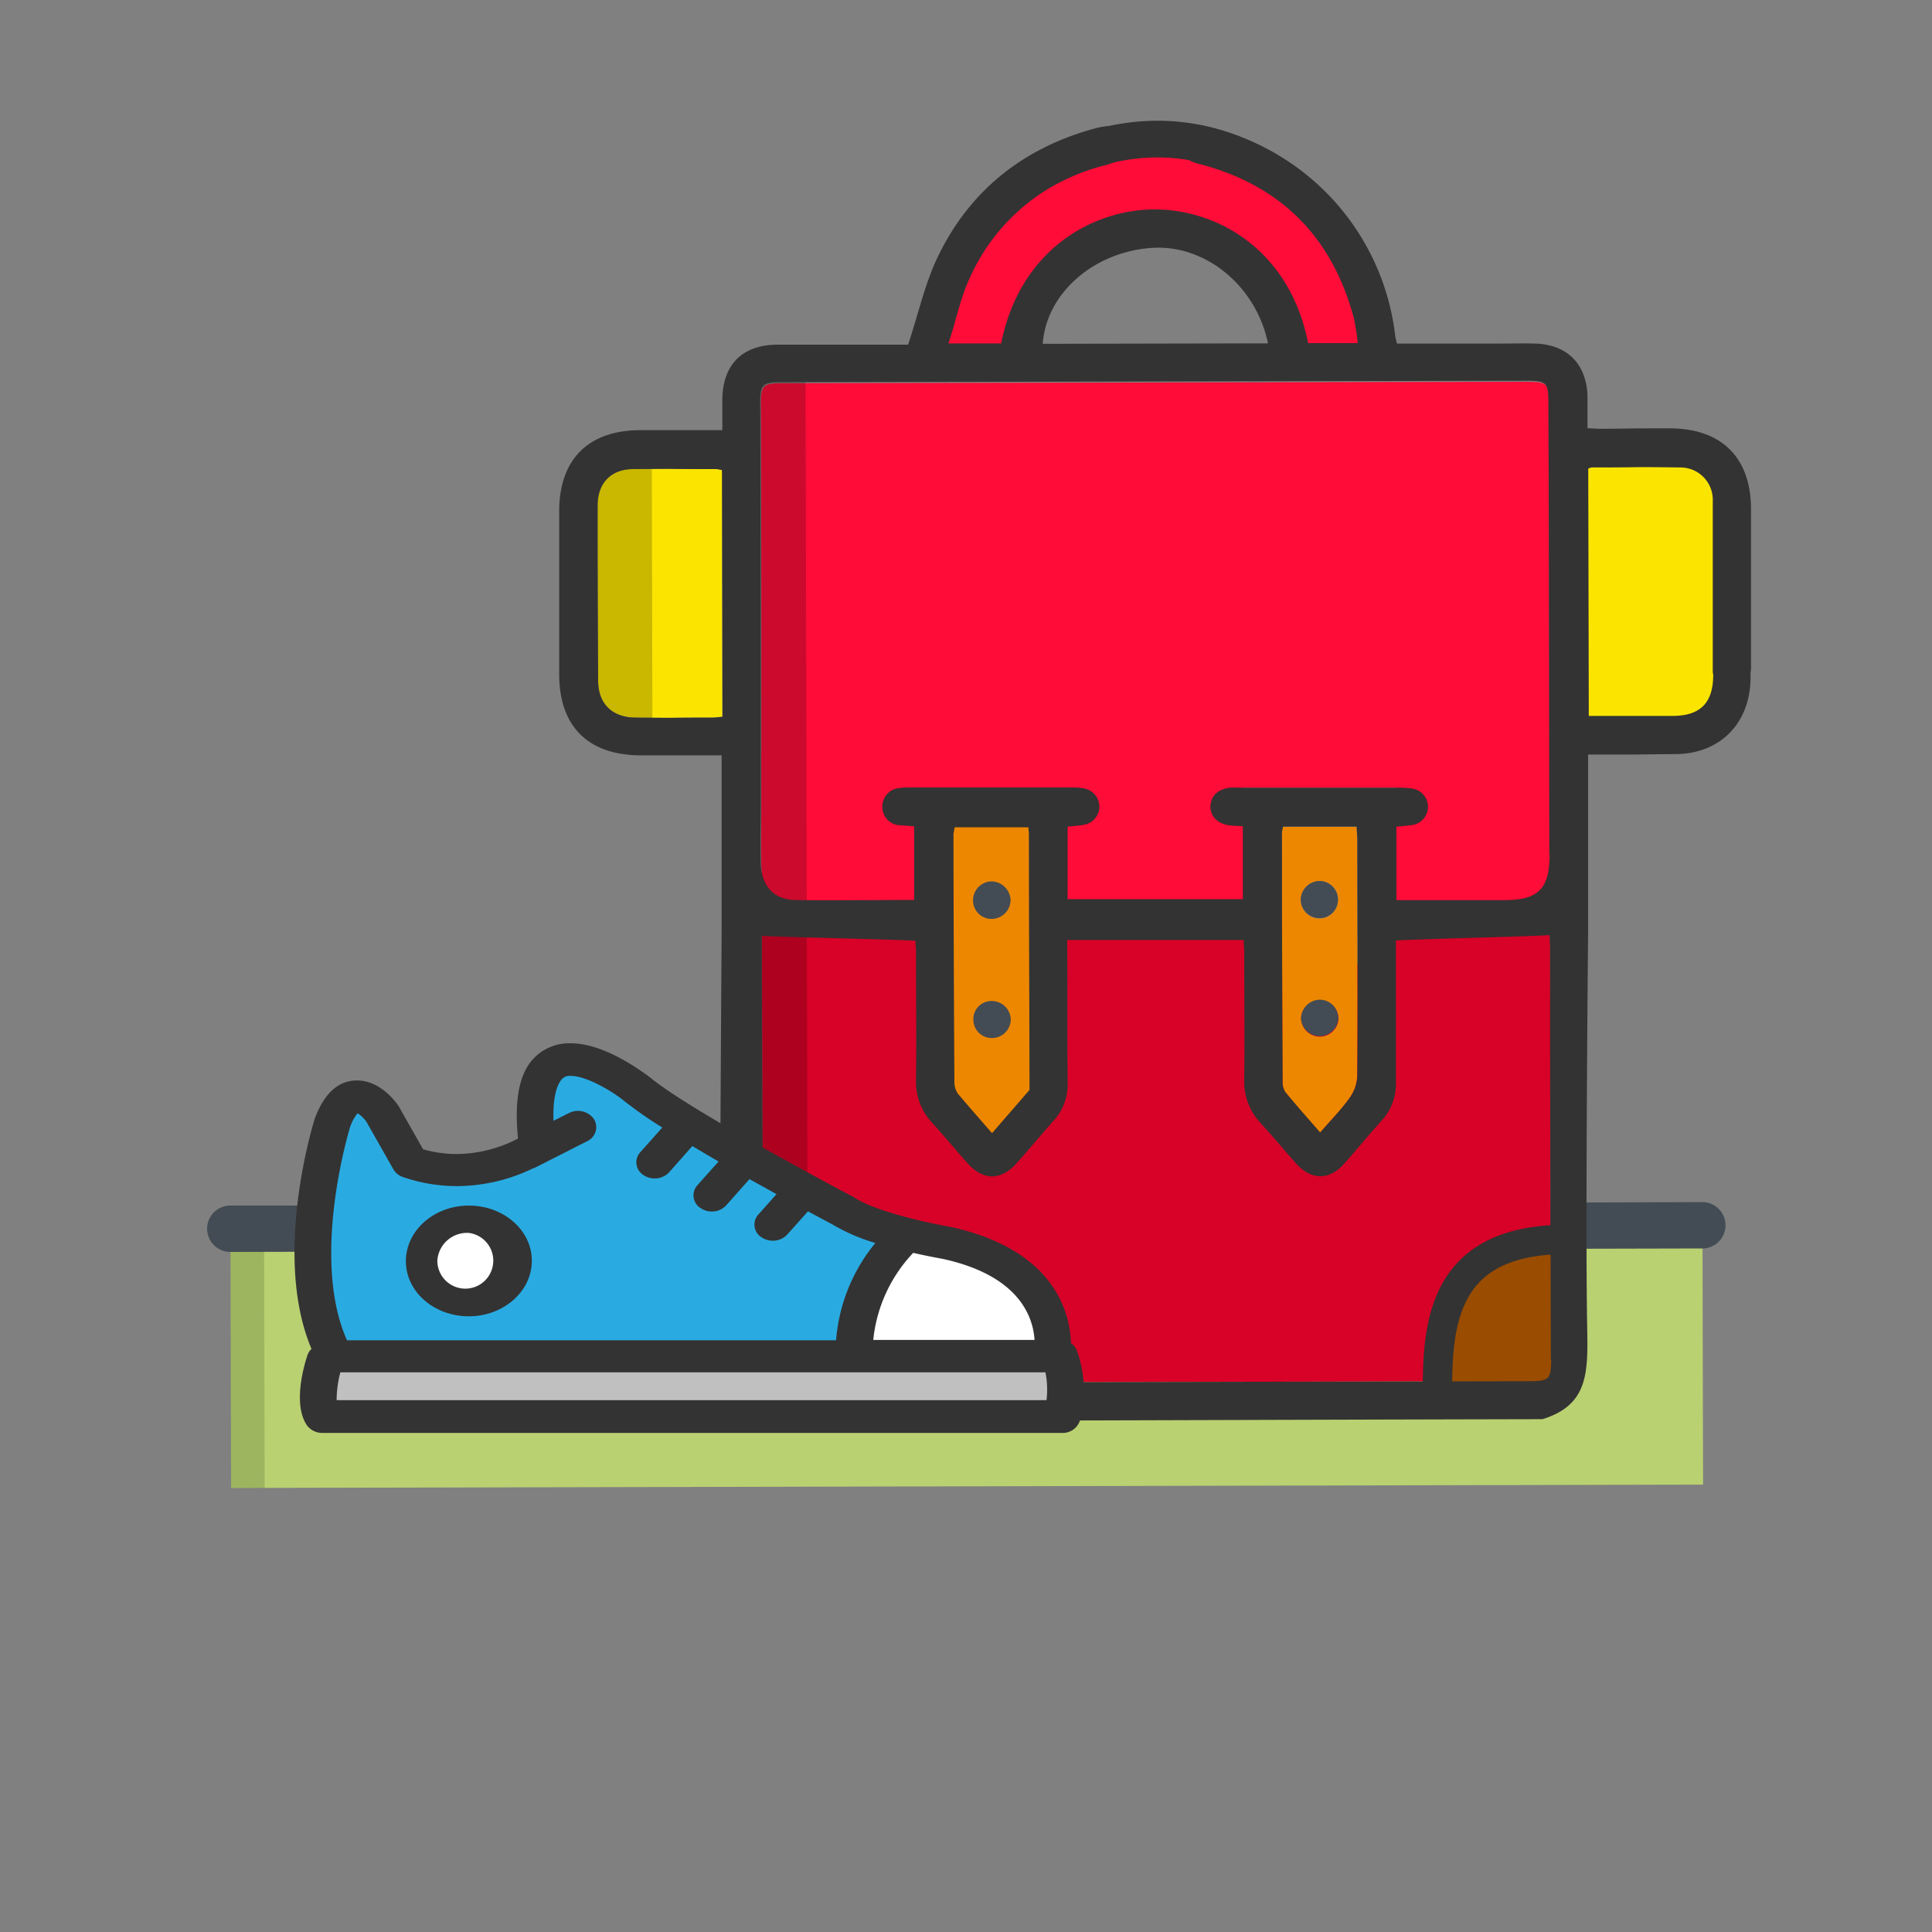 <svg xmlns="http://www.w3.org/2000/svg" viewBox="0 0 250 250"><rect x="0" y="0" width="250" height="250" fill="#808080" stroke="none"/><defs><style>.cls-1{isolation:isolate;}.cls-2{fill:#9db55f;}.cls-3{fill:#b9d171;}.cls-11,.cls-4{fill:#434c54;}.cls-5{fill:#d80127;}.cls-10,.cls-11,.cls-13,.cls-5,.cls-6,.cls-7,.cls-9{fill-rule:evenodd;}.cls-6{fill:#9a4c00;}.cls-7{fill:#fbe500;}.cls-8{opacity:0.2;mix-blend-mode:multiply;}.cls-9{fill:#ff0c38;}.cls-10{fill:#ee8700;}.cls-12{fill:#333;}.cls-13,.cls-14,.cls-18{fill:none;}.cls-13,.cls-14{stroke:#333;stroke-miterlimit:10;}.cls-13{stroke-width:3.8px;}.cls-14{stroke-width:4.75px;}.cls-15{fill:#29abe2;}.cls-16{fill:#fff;}.cls-17{fill:silver;}</style></defs><title>globe_trotter</title><g class="cls-1"><g id="def"><polygon class="cls-2" points="34.17 159.06 46.17 175.77 34.25 192.53 29.9 192.56 29.82 159.08 34.17 159.06"/><rect class="cls-3" x="34.21" y="158.84" width="186.13" height="33.48" transform="translate(-0.4 0.29) rotate(-0.13)"/><path class="cls-4" d="M79,156,45.13,156h-6l-9.33,0a3,3,0,0,0,0,6l190.48-.45a3,3,0,1,0,0-6L85,156Z"/><path class="cls-5" d="M100.4,178.91c-1.37,0-1.69-.95-1.7-2.11q0-4,0-8-.08-35.07-.16-70.16V97.31c4.11.21,15.73.42,19.87.64,0,.4.08.87.08,1.34,0,5.57.07,11.13,0,16.69a7.7,7.7,0,0,0,2.07,5.5c1.58,1.73,3.07,3.55,4.63,5.29,2,2.22,4.31,2.21,6.29,0,1.63-1.84,3.19-3.73,4.83-5.56a6.92,6.92,0,0,0,1.8-4.92c-.06-6.1,0-12.21-.06-18.44l22.84-.06c0,.48.07,1,.07,1.53,0,5.5.07,11,0,16.52a7.83,7.83,0,0,0,2.12,5.64c1.59,1.72,3.07,3.54,4.64,5.27,1.95,2.15,4.26,2.13,6.17,0,1.63-1.84,3.18-3.74,4.83-5.56a7,7,0,0,0,1.87-5.06c0-5.51,0-11,0-16.52V97.81c4.12-.23,15.7-.45,19.89-.69,0,.11,0,.67.06,1.24q.07,38.76.16,77.53c0,2.56-.27,2.83-2.77,2.84C195,178.74,103.66,178.93,100.4,178.91Z"/><path class="cls-6" d="M186,181.88c-.53-.47,0-10.21,0-10.21l3.33-6.21,4.41-3.44,9.16-.87v14.43l-1.41,5.51-9.42.79Z"/><path class="cls-6" d="M112.87,181.88c.53-.47,0-10.21,0-10.21l-3.32-6.21L105.13,162,96,161.15v14.43l1.41,5.51,9.42.79Z"/><path class="cls-7" d="M93.46,92.76c-.46,0-.83.09-1.2.1-7.47,0-2.58.06-10,0-3,0-4.85-1.76-4.86-4.73q-.08-11.36-.07-22.73c0-2.85,1.69-4.67,4.53-4.7,7.74-.07,3.12,0,10.86,0a5.22,5.22,0,0,1,.71.13Z"/><rect class="cls-8" x="75.02" y="58.6" width="9.36" height="35.1" transform="translate(-0.17 0.18) rotate(-0.13)"/><path class="cls-9" d="M118.38,116.58c-2.79,0-13,.1-15.61,0s-4.17-1.93-4.25-4.68c-.07-2.56,0-5.12,0-7.69,0-9.43,0-42.63-.06-52.06,0-2.22.33-2.55,2.55-2.56l96.18-.19c3.15,0,3.26.11,3.26,3.17,0,11.39.05,46.56.07,58,0,4.44-1.44,5.91-5.84,5.92H180.69l0-9.52c.64-.06,1.28-.11,1.92-.19a2.38,2.38,0,0,0,0-4.74,11.15,11.15,0,0,0-1.63-.1l-20.61,0a11,11,0,0,0-1.15,0c-1.6.16-2.56,1.06-2.58,2.41s1,2.34,2.67,2.48l1.52.1,0,9.44-22.69,0,0-9.4c.75-.08,1.51-.11,2.24-.26a2.38,2.38,0,0,0,0-4.65,7.29,7.29,0,0,0-1.62-.15l-20.77,0a12,12,0,0,0-1.47.06,2.4,2.4,0,0,0-2.34,2.46,2.37,2.37,0,0,0,2.43,2.37l1.68.13Z"/><rect class="cls-8" x="97.22" y="47.92" width="7.17" height="131.8" transform="translate(-0.26 0.23) rotate(-0.13)"/><path class="cls-9" d="M118.26,46.51c-.14.55,15,0,15,0L134.8,38l13.42-7.76L158.74,32,165,39.24l1.47,6.49,12.65.64-2-6.26-7.42-14-5-4s-16-10.71-33.57,2C131.08,24.1,122.36,30.61,118.26,46.51Z"/><path class="cls-7" d="M205,93.31c.49,0,.87.1,1.26.1,7.77,0,3.19,0,11,0,3.16,0,5-1.86,5.05-5q0-11.84-.05-23.68c0-3-1.78-4.86-4.74-4.87-8.06,0-3.77,0-11.83.06a3.78,3.78,0,0,0-.73.15Z"/><path class="cls-10" d="M166,107l9.54,0c0,.62.08,1.19.08,1.77,0,10.18.08,20.36,0,30.54a5.28,5.28,0,0,1-1.07,2.89c-1.07,1.49-2.38,2.81-3.74,4.38-1.57-1.8-3.07-3.49-4.51-5.24a2.41,2.41,0,0,1-.35-1.38q-.06-16.17-.07-32.34A4.07,4.07,0,0,1,166,107Zm7.2,24.85a2.41,2.41,0,0,0-2.33-2.42,2.48,2.48,0,0,0-2.5,2.45,2.42,2.42,0,0,0,4.83,0Zm-.05-15.4A2.41,2.41,0,0,0,170.8,114a2.47,2.47,0,0,0-2.48,2.33,2.42,2.42,0,0,0,2.44,2.52A2.38,2.38,0,0,0,173.13,116.41Z"/><path class="cls-10" d="M133.26,106.41c0,.41.07.63.07.85,0,11.34.06,22.68.08,34.19l-5,5.78c-1.6-1.84-3.14-3.54-4.58-5.3a2.66,2.66,0,0,1-.44-1.58q-.08-16.59-.08-33.17a4.15,4.15,0,0,1,.12-.74Z"/><path class="cls-11" d="M173.18,131.81a2.42,2.42,0,0,1-4.83,0,2.48,2.48,0,0,1,2.5-2.45A2.41,2.41,0,0,1,173.18,131.81Z"/><path class="cls-11" d="M173.13,116.41a2.38,2.38,0,0,1-2.37,2.4,2.42,2.42,0,0,1-2.44-2.52A2.47,2.47,0,0,1,170.8,114,2.41,2.41,0,0,1,173.13,116.41Z"/><path class="cls-11" d="M128.33,114.05a2.53,2.53,0,0,1,2.44,2.36,2.47,2.47,0,0,1-2.46,2.5,2.39,2.39,0,0,1-2.4-2.34A2.45,2.45,0,0,1,128.33,114.05Z"/><path class="cls-11" d="M130.79,131.86a2.42,2.42,0,0,1-2.32,2.46,2.37,2.37,0,0,1-2.51-2.24,2.34,2.34,0,0,1,2.35-2.55A2.46,2.46,0,0,1,130.79,131.86Z"/><path class="cls-12" d="M226.58,86.58c0-.86,0-1.71,0-2.57l0-14.51c0-1.2,0-2.4,0-3.61,0-6.73-3.87-10.49-10.61-10.46-7,0-1.71,0-8.75.06-.57,0-1.14-.05-1.8-.08,0-1.55,0-2.91,0-4.27-.18-4.09-2.66-6.55-6.74-6.68-1.64-.05-3.27,0-4.91,0h-13c-.11-.47-.2-.73-.23-1A31.43,31.43,0,0,0,156,16.36a2.51,2.51,0,0,0-3.24,1.69c-.38,1.34.4,2.55,2,3.05.36.12.74.19,1.11.3,10.22,2.88,16.59,9.56,19.32,19.77a29.61,29.61,0,0,1,.5,3.23l-6.42,0c-2.34-11.87-11.48-17.23-19.72-17.3-7.79-.07-17.52,4.92-20,17.34l-6.82,0c1-3,1.53-5.84,2.73-8.41A25.78,25.78,0,0,1,143,21.39q3.58-.95,2.91-3.32c-.46-1.62-1.77-2.11-4.19-1.46-9.26,2.5-16.21,8-20.36,16.6-1.67,3.47-2.51,7.35-3.85,11.39h-1.26c-2.72,0-13.06,0-15.78,0-4.46.08-6.93,2.59-7,7.06,0,1.29,0,2.58,0,4H91.32c-6.92,0-1.49,0-8.42,0-6.77,0-10.55,3.79-10.54,10.52q0,10.55,0,21.1c0,6.75,3.8,10.47,10.6,10.46,7,0,1.71,0,8.74,0h1.68l0,23s-.27,38.85-.24,53.25a9.27,9.27,0,0,0,5.42,9c.72.36,1.49.62,2.24.92,38.83-.09,60-.18,98.8-.27,6-1.86,5.88-6.1,5.78-12-.25-13.47.12-51,.12-51l0-23h1.85c7.26,0,2.15,0,9.4-.06,5.83,0,9.71-4,9.77-9.8,0-.23,0-.47,0-.7h0ZM92.26,92.86c-7.47,0-2.58.06-10,0-3,0-4.85-1.76-4.86-4.73q-.08-11.36-.07-22.73c0-2.85,1.69-4.67,4.53-4.7,7.74-.07,3.12,0,10.86,0a5.22,5.22,0,0,1,.71.13l.07,31.92C93,92.8,92.63,92.85,92.26,92.86ZM149,32.08c6.91-.49,13.51,4.84,15.08,12.35l-29.15.06C135.38,38,141.46,32.61,149,32.08Zm51.72,143.81c0,2.56-.27,2.83-2.77,2.84-2.88,0-94.25.2-97.51.18-1.37,0-1.69-.95-1.7-2.11q0-4,0-8c-.05-23.38-.11-23-.16-46.39v-1.31c4.11.21,15.73.42,19.87.63,0,.41.08.88.08,1.35,0,5.56.07,11.12,0,16.69a7.73,7.73,0,0,0,2.07,5.5c1.58,1.73,3.07,3.54,4.63,5.29,2,2.22,4.31,2.21,6.29,0,1.63-1.83,3.19-3.72,4.83-5.55a6.93,6.93,0,0,0,1.8-4.92c-.06-6.1,0-12.21-.06-18.45l22.84,0c0,.48.07,1,.07,1.52,0,5.51.07,11,0,16.52a7.79,7.79,0,0,0,2.12,5.64c1.59,1.72,3.07,3.55,4.64,5.28,1.95,2.15,4.26,2.13,6.17,0,1.63-1.84,3.18-3.75,4.83-5.56a7,7,0,0,0,1.87-5.06c0-5.51,0-11,0-16.52v-1.76c4.12-.23,15.7-.46,19.89-.69,0,.11,0,.67.06,1.24C200.57,148,200.63,150,200.68,175.89Zm-77.3-68.12a5.34,5.34,0,0,1,.12-.72l9.54,0c0,.39.06.61.06.83,0,11,.06,22,.08,33.15-1.52,1.77-3.12,3.6-4.85,5.6-1.55-1.78-3-3.42-4.44-5.14a2.64,2.64,0,0,1-.43-1.53Q123.4,123.86,123.38,107.77Zm42.5-.21a4.07,4.07,0,0,1,.1-.6l9.54,0c0,.62.08,1.19.08,1.77,0,10.18.08,20.36,0,30.54a5.28,5.28,0,0,1-1.07,2.89c-1.07,1.49-2.38,2.81-3.74,4.38-1.57-1.8-3.07-3.49-4.51-5.24a2.41,2.41,0,0,1-.35-1.38Q165.89,123.73,165.88,107.56Zm34.6,3c0,4.44-1.44,5.91-5.84,5.92H180.69l0-9.52c.64-.06,1.28-.11,1.92-.19a2.38,2.38,0,0,0,0-4.74,11.15,11.15,0,0,0-1.63-.1l-20.61,0a11,11,0,0,0-1.15,0c-1.6.16-2.56,1.06-2.58,2.41s1,2.34,2.67,2.48l1.52.1,0,9.44-22.69,0,0-9.4c.75-.08,1.51-.11,2.24-.26a2.38,2.38,0,0,0,0-4.65,7.29,7.29,0,0,0-1.62-.15l-20.77,0a12,12,0,0,0-1.47.06,2.4,2.4,0,0,0-2.34,2.46,2.37,2.37,0,0,0,2.43,2.37l1.68.13,0,9.53c-2.79,0-13,.1-15.61,0s-4.17-1.93-4.25-4.68c-.07-2.56,0-5.12,0-7.69,0-9.43,0-42.63-.06-52.06,0-2.22.33-2.55,2.55-2.56l96.18-.19c3.15,0,3.26.11,3.26,3.17C200.43,64,200.46,99.12,200.48,110.51Zm21.17-23.25c0,3.63-1.65,5.32-5.26,5.33-7.19,0-2,0-9.23,0h-1.61l-.07-32a1.62,1.62,0,0,1,.41-.15c8,0,3.56-.1,11.52,0a4.18,4.18,0,0,1,4.18,4.36c0,1.47,0,3,0,4.43l0,13.49c0,1.38,0,2.75,0,4.12V87h0Z"/><path class="cls-13" d="M112.28,179.89c0-8.88-.94-18.95-15.49-19.49"/><path class="cls-13" d="M186,179.89c0-8.88.94-18.95,15.49-19.49"/><path class="cls-14" d="M131,24.67s16.59-14,34.81-1.44"/><path class="cls-12" d="M139.36,174.8a2.1,2.1,0,0,0-.78-1c-.12-3.83-2-12.11-15.68-15.06-2.48-.42-9.56-1.93-12.38-3.8l-.21-.12c-.21-.11-21-11.06-26.24-15.44C83.51,139,78.45,135,73.85,135a6.41,6.41,0,0,0-4.63,1.79c-2,1.95-2.7,5.41-2.19,10.54a17.41,17.41,0,0,1-7.9,2,16,16,0,0,1-4.38-.61l-3.13-5.52a1.1,1.1,0,0,0-.09-.14c-.37-.54-2.36-3.25-5.32-3.25-2.4,0-4.23,1.62-5.47,4.91-.24.76-5.51,17.85-.43,29.83a1.94,1.94,0,0,0-.53.82c-.47,1.42-1.87,6.27-.11,9a2.46,2.46,0,0,0,2.07,1.05h95.69a2.34,2.34,0,0,0,2.3-1.56A15.13,15.13,0,0,0,139.36,174.8Z"/><path class="cls-15" d="M45.28,145.91a5.7,5.7,0,0,1,1-1.86,4.7,4.7,0,0,1,1.12,1.08l3.51,6.19a2.26,2.26,0,0,0,1.26,1,21.46,21.46,0,0,0,6.94,1.16A22.65,22.65,0,0,0,69,151.17l.09,0,6.89-3.5a2,2,0,0,0,.88-2.86,2.55,2.55,0,0,0-3.24-.78l-2,1c-.12-3.71.71-5,1.13-5.43a1.35,1.35,0,0,1,1.08-.38c2.09,0,5.42,2,7,3.29a51.58,51.58,0,0,0,4.87,3.39l-2.85,3.2a1.93,1.93,0,0,0,.4,2.94,2.57,2.57,0,0,0,1.47.45,2.53,2.53,0,0,0,1.87-.8l3-3.39q1.67,1,3.39,2l-2.74,3.07a1.94,1.94,0,0,0,.41,2.95,2.57,2.57,0,0,0,1.46.45,2.49,2.49,0,0,0,1.87-.81l3-3.38,3.5,1.94-2.35,2.64a1.93,1.93,0,0,0,.4,2.94,2.62,2.62,0,0,0,1.47.45,2.53,2.53,0,0,0,1.87-.8l2.68-3,3.18,1.7a24.1,24.1,0,0,0,5.54,2.39,22.54,22.54,0,0,0-5.08,12.59H44.9C40.11,162.72,45.26,146,45.28,145.91Z"/><path class="cls-12" d="M60.67,170.33c4.49,0,8.15-3.23,8.15-7.19S65.16,156,60.67,156s-8.15,3.22-8.15,7.19S56.17,170.33,60.67,170.33Z"/><path class="cls-16" d="M133.87,173.39H113a19.14,19.14,0,0,1,5.17-11.27c1.92.44,3.39.7,3.73.76C132,165.05,133.69,170.51,133.87,173.39Z"/><path class="cls-16" d="M60.67,159.54a3.62,3.62,0,1,1-4.08,3.6A3.85,3.85,0,0,1,60.67,159.54Z"/><path class="cls-17" d="M135.42,181.18H43.56a14.24,14.24,0,0,1,.48-3.6h91.24A11.54,11.54,0,0,1,135.42,181.18Z"/><polygon class="cls-18" points="151.66 121.25 26.7 121.25 34.3 199.14 151.66 199.14 151.66 121.25"/></g></g></svg>